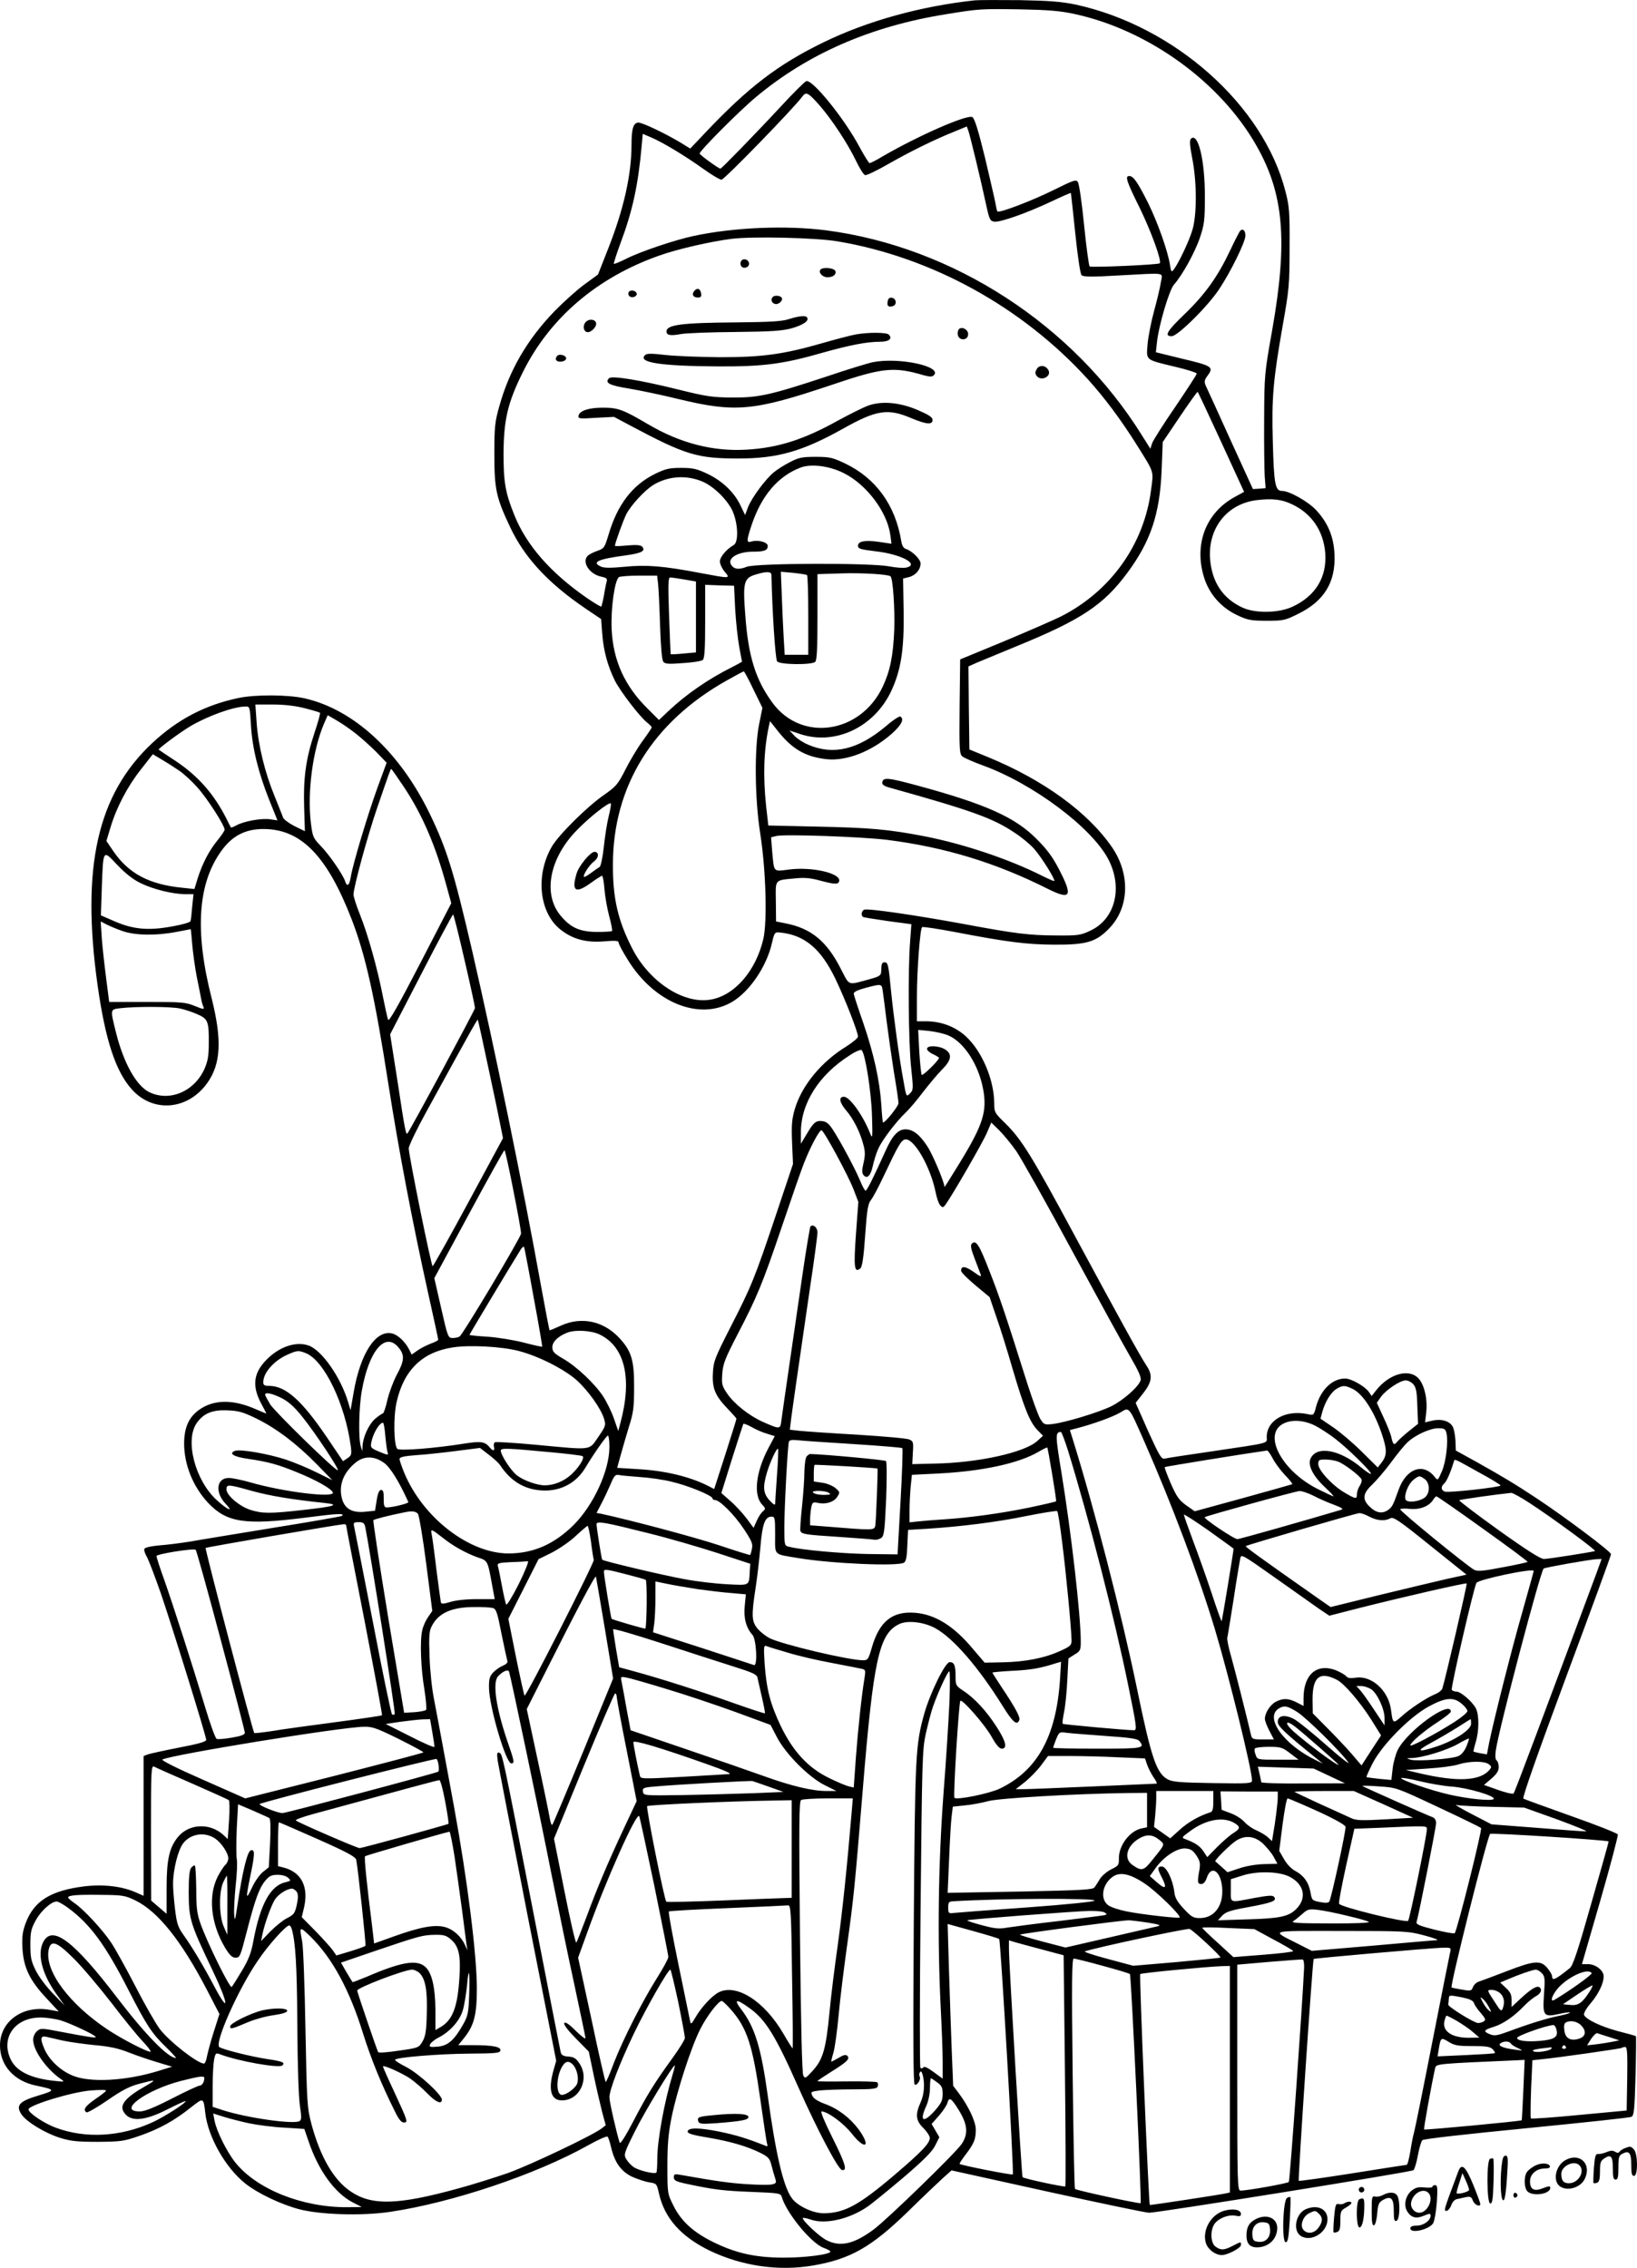 <?xml version="1.0" encoding="UTF-8"?>
<svg xmlns="http://www.w3.org/2000/svg" version="1.0" viewBox="0 0 889.104 1231.499" preserveAspectRatio="xMidYMid meet">
  <g transform="translate(-365.005,1408.576) scale(0.1,-0.1)" fill="#000000" stroke="none">
    <path d="M8945 14084 c-295 -32 -584 -112 -822 -228 -249 -121 -412 -246 -651 -500 l-73 -77 -57 35 c-77 46 -202 106 -224 106 -28 0 -38 -33 -38 -120 0 -162 -42 -350 -127 -565 l-55 -140 -74 -54 c-41 -30 -113 -95 -162 -145 -149 -154 -246 -322 -300 -516 -24 -85 -27 -112 -27 -260 0 -191 10 -236 85 -395 78 -167 208 -307 412 -445 l83 -56 6 -80 c7 -93 30 -176 69 -255 31 -60 135 -196 176 -228 13 -10 24 -22 24 -25 0 -3 -22 -36 -50 -74 -27 -37 -69 -107 -93 -155 -41 -80 -49 -91 -118 -139 -91 -63 -246 -217 -282 -280 -91 -157 -68 -363 51 -453 65 -50 137 -69 234 -61 61 5 78 4 78 -7 0 -7 22 -49 49 -92 144 -235 390 -334 567 -230 95 56 188 192 217 321 13 56 15 59 43 56 134 -13 223 -88 302 -253 52 -108 122 -288 122 -312 0 -8 -28 -31 -62 -53 -136 -83 -241 -210 -280 -337 -17 -58 -20 -87 -16 -185 l5 -117 -92 -275 c-116 -346 -135 -392 -248 -612 -84 -165 -92 -185 -95 -247 -5 -84 12 -124 80 -195 27 -28 48 -52 48 -54 0 -3 -27 -90 -60 -193 l-61 -189 -37 19 c-99 49 -231 81 -378 89 l-112 7 18 65 c10 36 30 106 45 155 25 77 29 108 29 215 1 149 -14 199 -81 271 -86 92 -206 117 -317 66 -33 -15 -60 -26 -61 -25 -2 2 -22 107 -45 233 -100 555 -253 1296 -376 1830 -100 430 -137 549 -229 740 -163 337 -414 569 -682 629 -90 20 -269 21 -360 1 -180 -38 -329 -116 -467 -245 -297 -279 -386 -671 -296 -1314 42 -297 98 -469 187 -567 116 -128 304 -111 409 36 74 104 80 234 24 458 -94 368 -76 628 55 806 59 80 130 116 230 115 202 -2 343 -148 476 -493 75 -195 124 -415 199 -896 56 -358 131 -751 216 -1134 30 -134 54 -246 54 -250 0 -4 -17 -13 -37 -20 -21 -8 -54 -24 -73 -37 l-34 -24 -14 28 c-22 43 -62 80 -93 87 -88 20 -172 -109 -208 -319 l-17 -98 -13 43 c-40 136 -145 286 -217 309 -72 24 -167 -11 -237 -89 -63 -70 -67 -140 -14 -235 14 -25 24 -46 23 -46 -2 0 -28 11 -58 24 -123 54 -228 53 -308 -5 -55 -40 -79 -95 -80 -180 0 -117 48 -236 131 -325 101 -106 199 -121 523 -80 186 24 219 25 203 10 -3 -3 -169 -32 -369 -64 -200 -33 -404 -66 -453 -75 -50 -8 -126 -18 -169 -21 -46 -4 -80 -12 -82 -19 -3 -7 4 -27 15 -46 10 -19 44 -108 75 -197 66 -194 246 -774 246 -794 0 -10 -42 -22 -147 -42 -82 -16 -158 -33 -170 -37 l-23 -9 0 -379 0 -380 -43 19 c-75 33 -176 45 -282 32 -180 -23 -270 -79 -315 -198 -18 -48 -21 -74 -18 -139 6 -103 39 -173 130 -270 l67 -72 -50 9 c-145 26 -269 -62 -269 -193 0 -110 77 -195 198 -219 105 -22 105 -25 9 -54 -103 -31 -122 -53 -91 -101 27 -41 127 -102 209 -128 58 -18 93 -22 205 -22 126 1 142 3 229 33 106 37 188 82 278 154 69 54 68 55 78 -31 15 -130 110 -297 217 -382 68 -54 192 -113 293 -140 116 -30 342 -37 495 -14 336 50 789 202 1072 360 55 31 104 53 108 48 4 -4 13 -30 19 -58 20 -83 54 -130 113 -159 29 -13 71 -27 94 -31 40 -6 41 -7 53 -60 30 -134 119 -234 274 -310 177 -85 377 -114 566 -81 200 35 313 99 510 290 80 79 167 161 192 184 l47 42 521 -115 c287 -63 535 -115 552 -115 50 0 1423 221 1436 231 6 6 17 42 24 81 7 38 18 75 24 82 7 7 229 32 566 65 305 30 561 57 570 62 14 7 17 40 22 221 3 117 4 215 2 217 -2 2 -46 14 -97 27 -93 25 -175 64 -185 89 -2 8 13 36 36 62 44 52 71 109 71 147 0 32 -44 66 -85 66 l-33 0 100 346 c55 190 97 352 95 358 -3 7 -117 52 -253 100 -137 49 -254 91 -260 95 -7 4 73 232 232 660 134 360 244 660 244 667 0 14 -241 195 -400 301 -124 82 -188 120 -334 202 l-109 60 -2 54 c-2 30 -8 63 -14 74 -16 32 -61 45 -109 35 l-42 -10 6 52 c9 72 -10 154 -43 188 -52 54 -158 23 -228 -65 l-25 -32 -15 22 c-22 31 -96 73 -129 73 -70 0 -133 -61 -158 -153 -12 -46 -13 -47 -43 -41 -119 27 -225 -31 -225 -123 0 -37 28 -30 -295 -78 -132 -19 -249 -37 -260 -40 -17 -4 -29 17 -89 149 l-68 154 41 52 c48 61 53 98 18 150 -33 49 -151 263 -392 710 -231 429 -286 518 -374 605 -59 57 -61 61 -61 110 -1 128 -66 282 -155 364 -59 53 -134 81 -218 81 l-47 0 0 133 c0 143 17 368 28 378 4 4 86 -9 182 -27 281 -54 386 -67 535 -68 173 -1 226 14 295 84 114 113 121 298 19 446 -131 190 -374 366 -674 489 l-100 41 -3 226 -2 225 47 21 c27 11 126 52 220 91 345 141 467 222 595 395 127 171 177 319 187 556 l6 155 93 138 c52 77 95 137 97 135 2 -2 60 -125 128 -273 l124 -270 -51 -28 c-156 -85 -222 -256 -167 -435 28 -92 93 -166 183 -208 56 -26 74 -29 159 -29 90 0 99 2 171 38 140 69 203 172 196 322 -4 96 -35 170 -98 239 -44 48 -147 106 -187 106 -37 0 -44 36 -50 265 -7 242 2 338 54 635 34 192 37 219 37 420 1 192 -1 224 -22 305 -119 469 -602 899 -1140 1016 -77 16 -140 21 -302 24 -113 1 -223 1 -245 -1z m540 -74 c400 -86 793 -369 989 -715 149 -261 171 -517 86 -1000 -42 -236 -43 -244 -44 -485 -1 -135 1 -274 3 -310 l5 -65 -35 -3 -34 -2 -122 267 c-67 148 -127 280 -134 294 -10 23 -8 31 12 58 32 44 21 51 -145 90 l-138 34 6 56 c10 92 67 283 92 311 45 50 115 177 141 255 24 71 27 96 27 220 1 200 -37 356 -76 317 -8 -8 -6 -37 8 -109 25 -129 25 -305 0 -387 -18 -60 -72 -174 -99 -211 -14 -19 -16 -18 -22 20 -12 78 -68 235 -120 340 -57 113 -79 145 -102 145 -24 0 -14 -30 57 -173 62 -127 121 -289 109 -301 -7 -8 -374 -24 -381 -17 -4 4 -18 105 -30 225 -12 120 -27 225 -34 234 -10 14 -24 9 -125 -41 -122 -61 -306 -131 -312 -119 -3 4 -7 25 -11 47 -4 22 -30 133 -57 248 -37 150 -56 210 -68 217 -29 15 -291 -100 -483 -211 -36 -22 -70 -39 -75 -39 -4 0 -29 40 -55 88 -81 153 -257 370 -289 357 -9 -3 -69 -63 -134 -133 -138 -149 -326 -342 -332 -342 -10 0 -113 75 -113 82 0 15 216 232 305 306 282 236 626 386 1036 451 178 29 185 29 399 26 152 -3 217 -8 295 -25z m-1385 -495 c67 -76 155 -210 199 -302 19 -40 41 -75 49 -78 8 -3 66 25 130 62 118 67 245 130 360 176 l63 26 8 -22 c9 -23 69 -272 99 -412 16 -72 20 -80 43 -83 33 -4 179 48 308 109 57 27 105 48 107 47 1 -2 12 -100 24 -218 13 -125 27 -220 34 -228 10 -10 50 -11 202 -2 266 14 238 19 229 -37 -4 -27 -20 -95 -36 -153 -16 -58 -32 -139 -36 -181 -7 -92 -16 -85 150 -125 64 -15 117 -32 117 -37 0 -5 -52 -85 -115 -178 -64 -93 -121 -183 -127 -199 l-10 -31 -46 73 c-373 600 -1025 1023 -1715 1113 -219 28 -500 16 -717 -30 -101 -21 -294 -86 -370 -125 -34 -17 -64 -29 -66 -27 -2 2 14 52 36 112 65 173 96 314 115 527 l6 67 47 -20 c64 -28 181 -98 280 -169 46 -33 91 -60 101 -60 15 0 400 396 439 452 20 27 32 21 92 -47z m100 -740 c511 -86 1002 -357 1357 -747 93 -103 178 -217 264 -353 100 -160 95 -143 81 -248 -37 -297 -220 -553 -492 -690 -41 -20 -181 -81 -310 -135 l-235 -97 -3 -256 c-2 -234 -1 -257 15 -271 10 -8 60 -30 112 -49 272 -99 589 -336 680 -508 81 -154 39 -326 -97 -389 -53 -25 -66 -27 -187 -26 -148 1 -216 9 -511 64 -251 46 -510 84 -530 76 -15 -6 -19 -32 -6 -40 4 -2 65 -12 135 -22 l127 -17 -7 -96 c-12 -151 -9 -554 6 -685 12 -114 12 -120 -7 -138 -19 -20 -20 -19 -35 69 -23 122 -53 346 -67 483 -14 147 -17 160 -35 160 -15 0 -18 -7 -19 -50 -1 -21 -9 -27 -61 -41 -126 -34 -108 -40 -160 59 -75 147 -160 216 -295 243 l-55 11 -1 108 c-2 124 -9 115 106 126 47 5 83 2 130 -11 86 -23 104 -23 108 -3 8 42 -148 78 -272 62 -88 -11 -81 -18 -92 98 l-6 77 28 7 c43 11 466 -4 603 -21 314 -40 590 -124 874 -267 123 -61 135 -40 60 105 -36 70 -66 110 -123 167 -117 118 -275 189 -647 290 -159 43 -186 46 -191 18 -2 -12 8 -20 35 -28 448 -125 566 -167 682 -245 39 -25 87 -65 108 -89 39 -44 116 -167 109 -174 -2 -2 -32 11 -66 28 -179 90 -423 172 -636 214 -197 38 -296 47 -585 53 l-266 6 -12 106 c-17 163 -13 302 15 433 l6 28 38 -48 c81 -104 154 -146 270 -159 108 -11 244 42 353 138 53 47 70 80 47 94 -5 3 -42 -21 -81 -55 -150 -125 -283 -157 -420 -98 -26 11 -59 32 -74 48 l-27 29 63 -21 c189 -60 399 41 490 236 53 114 70 225 67 430 l-3 180 32 8 c36 9 63 41 63 74 0 23 -46 68 -80 79 -13 4 -21 18 -25 43 -32 195 -138 341 -305 421 -68 32 -83 36 -160 36 -73 0 -92 -4 -138 -28 -30 -15 -70 -40 -89 -56 -47 -39 -119 -137 -140 -189 l-16 -43 -25 52 c-34 72 -100 134 -180 172 -57 27 -79 32 -142 32 -66 0 -85 -5 -143 -33 -123 -61 -204 -167 -252 -331 -21 -69 -24 -74 -59 -86 -20 -7 -43 -18 -51 -25 -39 -32 5 -103 72 -116 25 -5 32 -11 29 -23 -3 -9 -10 -43 -15 -75 -6 -33 -13 -61 -15 -64 -3 -2 -38 19 -79 47 -196 136 -327 285 -393 449 -49 121 -59 179 -59 332 1 186 22 278 105 445 146 294 403 514 741 633 101 36 282 77 394 91 116 14 461 6 575 -14z m30 -1257 c125 -61 239 -211 256 -339 l6 -46 -66 10 c-78 11 -116 4 -116 -21 0 -16 14 -20 96 -30 136 -15 240 -70 168 -88 -15 -4 -57 -1 -93 6 -101 20 -722 18 -775 -2 -44 -18 -72 -13 -86 13 -19 35 39 69 120 69 61 0 80 7 80 31 0 21 -54 35 -89 24 -27 -8 -27 4 0 86 54 163 144 269 268 316 57 21 154 9 231 -29z m-763 -48 c62 -27 137 -102 163 -162 29 -68 32 -167 5 -182 -39 -22 -75 -65 -75 -89 0 -14 12 -39 26 -56 32 -38 34 -38 -137 -6 -195 37 -287 45 -407 33 -74 -7 -111 -7 -128 1 -53 24 -16 41 136 61 85 12 108 24 88 47 -8 9 -29 11 -79 7 -38 -4 -69 -5 -69 -2 0 14 45 138 62 172 25 48 99 129 146 158 80 49 181 56 269 18z m3199 -122 c108 -50 173 -146 182 -267 9 -130 -53 -231 -176 -289 -76 -36 -202 -38 -273 -6 -109 50 -168 141 -177 269 -10 166 95 296 255 315 83 10 135 4 189 -22z m-2826 -385 c4 -191 21 -458 31 -469 15 -18 189 -20 207 -2 9 9 12 77 12 244 l0 232 128 4 c114 4 258 -5 269 -16 13 -13 24 -178 20 -291 -6 -144 -23 -224 -63 -309 -121 -255 -441 -301 -598 -87 -92 125 -132 253 -148 476 -14 179 -8 202 57 221 59 18 85 17 85 -3z m193 0 c4 -2 7 -101 7 -219 l0 -214 -64 0 -64 0 -6 103 c-3 56 -8 157 -10 225 l-5 123 67 -6 c37 -4 70 -9 75 -12z m-809 -45 c3 -24 8 -126 11 -228 4 -118 10 -189 18 -198 9 -12 30 -13 107 -7 52 3 100 11 107 17 10 8 13 62 13 209 l0 199 78 -3 79 -2 6 -127 c4 -69 14 -161 22 -205 8 -43 15 -79 15 -80 0 -2 -24 -14 -52 -29 -130 -65 -248 -146 -346 -238 l-53 -50 -60 60 c-126 124 -189 262 -197 434 -5 114 17 267 40 282 7 4 57 8 110 8 l97 0 5 -42z m143 21 l63 -11 0 -193 0 -192 -67 -6 c-37 -4 -68 -5 -70 -4 -1 2 -5 96 -9 210 -6 169 -5 207 6 207 7 0 42 -5 77 -11z m376 -599 l48 -98 -18 -89 c-26 -131 -24 -402 6 -593 31 -197 39 -478 17 -573 -41 -176 -159 -310 -290 -330 -146 -23 -330 98 -422 278 -77 150 -106 272 -105 455 0 426 216 775 619 1001 48 27 89 49 92 49 3 -1 27 -45 53 -100z m-2438 -100 c43 -11 80 -22 83 -25 3 -2 -11 -53 -31 -112 -46 -140 -60 -243 -55 -402 l4 -129 -57 28 c-31 16 -59 37 -62 47 -3 10 -24 61 -45 114 -53 128 -89 276 -98 399 l-7 100 95 0 c62 0 122 -7 173 -20z m-292 -92 c7 -124 41 -260 100 -408 l44 -109 -42 6 c-47 6 -136 -10 -179 -32 -16 -9 -30 -14 -31 -13 -2 2 -13 23 -25 48 -68 134 -152 230 -274 312 -50 33 -92 61 -94 63 -5 4 117 95 175 129 93 54 230 104 294 105 26 1 26 1 32 -101z m567 -44 c30 -23 81 -69 113 -101 l57 -59 -51 -139 c-53 -147 -132 -410 -144 -482 -7 -46 -20 -55 -30 -24 -11 36 -87 146 -132 192 -43 45 -45 50 -55 130 -19 167 11 391 71 533 l21 48 48 -28 c26 -15 72 -46 102 -70z m-954 -205 c23 -16 66 -55 95 -88 53 -58 149 -207 149 -231 0 -6 -18 -32 -39 -58 -45 -55 -81 -124 -107 -205 l-18 -59 -66 7 c-180 18 -291 77 -374 198 l-38 56 22 73 c33 110 93 224 165 315 l65 83 52 -31 c29 -17 71 -44 94 -60z m1218 -87 c99 -149 171 -315 231 -536 l26 -95 -168 -325 c-117 -226 -170 -320 -175 -308 -4 9 -16 66 -28 125 -29 150 -81 336 -124 444 -20 49 -36 100 -36 111 0 39 78 325 129 472 67 195 72 210 76 210 2 0 33 -44 69 -98z m1112 -159 c-8 -32 -20 -105 -26 -163 -6 -58 -17 -108 -23 -112 -7 -4 -27 -18 -46 -32 -19 -14 -36 -24 -39 -22 -8 8 29 65 54 84 27 19 29 52 3 52 -22 0 -85 -76 -97 -117 -29 -96 -7 -112 74 -54 32 23 60 41 64 41 4 0 10 -33 13 -72 3 -40 15 -107 26 -148 11 -41 18 -77 15 -80 -3 -3 -40 -5 -82 -5 -92 1 -141 22 -195 86 -98 114 -66 304 76 456 69 74 190 170 195 155 2 -6 -4 -36 -12 -69z m-2542 -363 c66 -33 176 -60 244 -60 l43 0 -7 -67 c-3 -38 -7 -73 -9 -79 -2 -7 -47 -20 -100 -29 -129 -24 -211 -16 -311 27 l-76 33 5 150 c8 212 5 208 84 124 44 -46 85 -79 127 -99z m1759 -417 c32 -137 57 -254 57 -261 0 -10 -350 -660 -367 -681 -8 -10 -14 19 -52 271 l-42 267 168 325 c92 179 171 326 174 326 3 0 31 -111 62 -247z m-1855 156 c68 -23 180 -25 289 -4 43 8 78 15 79 15 1 0 4 -37 8 -82 4 -46 15 -126 25 -178 11 -52 21 -106 24 -120 2 -14 8 -33 12 -42 6 -15 0 -14 -47 5 -49 20 -70 22 -259 22 l-206 0 -16 125 c-9 69 -20 167 -24 219 l-6 93 33 -17 c18 -9 58 -26 88 -36z m4126 -321 c3 -18 12 -91 21 -163 9 -71 27 -197 40 -280 14 -82 25 -158 25 -170 0 -16 -71 -105 -84 -105 -2 0 -6 42 -9 94 -9 135 -41 279 -98 446 -28 80 -51 151 -52 159 -1 10 19 20 63 32 88 23 88 23 94 -13z m-3815 -99 c24 -5 66 -19 93 -31 58 -25 63 -39 62 -158 0 -67 -5 -96 -23 -138 -56 -125 -192 -181 -302 -126 -69 35 -137 157 -178 319 -33 133 -34 129 24 136 85 10 278 9 324 -2z m1674 -324 c31 -143 61 -287 67 -320 l12 -60 -188 -348 c-103 -191 -191 -347 -194 -347 -8 0 -130 604 -130 640 0 13 43 103 96 199 237 432 276 502 279 499 2 -2 28 -120 58 -263z m2500 177 c85 -38 163 -160 187 -292 22 -119 -1 -192 -125 -395 -47 -77 -85 -137 -85 -135 -1 27 -65 179 -94 222 -42 64 -78 91 -118 91 -40 0 -71 -33 -108 -116 -69 -152 -101 -217 -109 -217 -4 0 -18 26 -31 58 -26 62 -107 214 -149 277 -20 30 -34 41 -57 43 -34 3 -46 -8 -87 -78 l-27 -45 0 62 c0 157 97 311 265 418 31 21 61 33 65 28 20 -20 52 -225 56 -353 4 -123 3 -132 -10 -99 -38 97 -111 199 -142 199 -30 0 -25 -30 10 -72 42 -48 79 -123 96 -191 10 -36 9 -58 0 -97 -9 -39 -9 -54 0 -65 19 -23 38 -6 50 47 6 28 19 71 30 95 21 48 98 149 150 198 18 17 60 66 93 110 34 44 80 99 104 123 50 50 56 83 18 108 -34 22 -100 25 -100 4 0 -8 15 -21 33 -29 17 -8 32 -17 32 -20 -1 -14 -89 -100 -94 -92 -3 5 -9 62 -13 126 l-6 118 62 -6 c35 -4 82 -15 104 -25z m368 -629 c27 -40 165 -285 305 -545 141 -260 283 -519 316 -575 42 -72 58 -108 53 -123 -11 -35 -94 -108 -158 -140 -69 -34 -247 -88 -319 -97 -45 -5 -48 -4 -68 28 -11 19 -43 106 -71 194 -115 364 -149 467 -205 609 -56 144 -73 171 -96 148 -8 -8 -4 -30 15 -79 14 -37 29 -77 33 -87 6 -16 -2 -13 -38 13 -45 32 -68 34 -68 6 0 -8 35 -43 78 -79 l77 -64 37 -109 c21 -59 60 -184 87 -278 63 -214 94 -291 134 -333 l32 -33 -32 -29 c-69 -62 -321 -118 -558 -122 l-120 -3 3 62 c4 58 2 63 -20 72 -12 6 -140 17 -283 26 -143 8 -284 18 -313 21 l-52 6 6 51 c7 56 40 285 103 717 23 151 41 288 41 303 0 27 -23 47 -38 33 -3 -4 -23 -121 -43 -259 -20 -139 -53 -364 -73 -502 -20 -137 -39 -269 -42 -293 -6 -49 -7 -49 -104 -6 -74 34 -153 97 -191 153 -28 42 -30 51 -26 108 4 53 16 83 80 207 109 209 138 279 242 586 51 151 105 307 120 345 35 91 86 186 97 183 15 -5 145 -246 174 -321 l26 -68 -13 -175 c-13 -181 -9 -213 24 -186 10 9 18 61 26 179 10 141 15 172 32 193 11 14 42 72 69 130 80 169 95 195 117 198 47 7 135 -145 164 -283 6 -33 18 -67 26 -75 13 -13 16 -13 29 5 37 51 205 342 225 391 l23 54 43 -42 c24 -24 66 -75 94 -115z m-2733 -210 c24 -120 43 -226 42 -236 0 -19 -315 -547 -334 -559 -6 -4 -23 -8 -37 -8 -25 0 -27 4 -63 163 l-37 162 188 348 c103 191 190 347 193 347 3 0 25 -98 48 -217z m111 -585 c27 -144 47 -264 46 -265 -1 -2 -46 8 -100 22 -54 14 -142 28 -196 32 -55 3 -99 8 -99 10 0 4 239 401 278 463 8 13 17 19 19 13 2 -6 26 -130 52 -275z m358 -199 c138 -67 178 -240 112 -483 l-11 -41 -23 66 c-12 36 -39 91 -59 122 -47 71 -147 165 -220 206 -47 28 -56 37 -56 61 0 29 30 59 81 79 43 17 130 12 176 -10z m-1093 -70 c35 -41 33 -72 -9 -149 -19 -36 -42 -98 -51 -137 -9 -40 -20 -73 -25 -73 -4 0 -24 -14 -43 -30 -34 -31 -65 -99 -67 -149 l-1 -26 -8 25 c-14 42 -11 213 5 302 38 218 127 324 199 237z m652 -19 c106 -27 247 -98 316 -159 63 -57 132 -154 149 -210 10 -35 9 -40 -32 -99 -51 -74 -27 -71 -337 -42 -118 11 -218 17 -224 14 -5 -3 -8 -15 -5 -25 6 -23 -6 -25 -23 -3 -27 32 -47 35 -142 20 -157 -25 -348 -40 -360 -28 -19 19 -22 174 -4 253 39 175 140 273 306 298 90 14 263 5 356 -19z m-1153 -13 c99 -42 211 -275 242 -503 6 -46 4 -52 -18 -67 l-24 -16 -87 129 c-137 202 -224 279 -313 280 -27 0 -33 4 -33 20 0 51 57 116 130 149 54 24 61 25 103 8z m6013 -168 c15 -17 20 -40 22 -118 l4 -97 -49 -39 c-26 -21 -55 -47 -64 -58 -18 -22 -23 -17 -33 28 -4 17 -23 65 -43 107 l-35 76 22 32 c27 38 105 90 135 90 12 0 30 -9 41 -21z m-330 -25 c58 -28 123 -130 164 -260 24 -75 23 -103 -8 -143 l-19 -24 -87 86 c-47 47 -117 106 -155 132 l-69 47 10 37 c15 54 46 105 76 124 34 21 46 21 88 1z m-5817 -50 c39 -20 69 -47 114 -103 69 -86 199 -282 192 -289 -8 -9 -338 313 -367 357 -15 25 -28 49 -28 53 0 15 36 8 89 -18z m4687 -238 c147 -334 294 -723 383 -1019 75 -250 201 -761 201 -819 0 -17 -13 -18 -212 -15 -178 3 -218 6 -245 20 -62 33 -90 116 -169 500 -82 396 -230 971 -348 1349 l-15 48 42 11 c88 23 192 61 231 84 51 31 45 38 132 -159z m-4822 126 c109 -54 217 -136 326 -247 l85 -87 -83 41 c-46 23 -122 55 -170 71 -95 31 -248 58 -276 47 -36 -14 -7 -32 70 -43 110 -16 165 -31 269 -74 104 -42 186 -89 193 -109 10 -31 -269 3 -448 55 -46 13 -99 24 -117 24 -68 0 -77 -79 -16 -142 45 -47 8 -31 -49 21 -119 108 -175 327 -109 420 37 52 85 72 167 68 60 -2 84 -9 158 -45z m5749 -38 c29 -15 78 -47 110 -72 67 -51 200 -182 193 -190 -3 -2 -27 13 -53 35 -118 98 -242 120 -275 48 -16 -36 12 -93 78 -155 29 -27 50 -50 47 -50 -3 0 -40 17 -82 38 -193 95 -301 289 -198 353 46 28 116 25 180 -7z m-5050 -58 c4 -40 9 -80 13 -89 5 -14 -2 -13 -45 5 -47 20 -50 23 -44 52 9 48 44 106 63 106 4 0 10 -33 13 -74z m2074 14 l41 -13 -34 -64 c-69 -130 -83 -256 -35 -307 20 -21 20 -24 5 -37 -10 -8 -25 -31 -34 -52 l-17 -38 -37 50 c-21 28 -60 71 -88 95 l-50 44 57 183 c32 101 60 187 62 192 2 4 23 -4 46 -17 23 -13 61 -30 84 -36z m3689 4 c11 -45 -2 -157 -25 -209 -22 -50 -22 -50 -39 -29 -62 79 -155 45 -196 -71 -31 -87 -35 -94 -60 -111 -32 -20 -64 -13 -99 22 -39 39 -35 70 16 118 24 23 70 77 102 120 32 44 72 93 89 109 42 40 123 77 168 77 32 0 39 -4 44 -26z m-2055 -96 c114 -371 252 -907 327 -1275 46 -224 48 -243 31 -243 -40 0 -383 31 -387 35 -3 3 1 31 7 62 7 32 15 111 18 176 l6 117 33 21 c32 19 34 24 34 72 0 142 -52 593 -105 917 -33 201 -34 219 -3 220 4 0 21 -46 39 -102z m-2491 21 c0 -129 -86 -316 -194 -424 -106 -105 -218 -154 -352 -155 -214 -1 -466 193 -568 437 -14 34 -26 69 -26 76 0 10 24 16 93 21 50 3 149 14 218 23 l126 16 48 -37 c27 -20 55 -46 63 -59 55 -82 125 -126 214 -134 105 -10 196 35 249 125 45 75 113 172 121 172 4 0 8 -27 8 -61z m1325 15 c143 -9 263 -19 266 -22 3 -4 -1 -135 -10 -292 l-16 -285 -165 2 c-144 3 -358 22 -427 40 -22 5 -23 10 -23 104 0 106 18 446 25 466 3 9 18 11 47 8 24 -3 160 -12 303 -21z m1080 -165 c13 -78 23 -145 21 -146 -2 -2 -66 -17 -142 -33 -153 -32 -330 -56 -469 -65 -49 -3 -111 -8 -137 -11 l-48 -5 0 63 c0 35 3 93 6 129 l7 66 141 7 c238 12 435 54 543 116 26 15 49 27 51 25 2 -1 14 -67 27 -146z m-2738 122 c100 -9 185 -19 188 -23 11 -11 -22 -63 -64 -101 -39 -35 -92 -57 -142 -57 -42 0 -115 26 -151 54 -32 24 -88 110 -88 135 0 14 36 13 257 -8z m1243 -127 c-5 -76 -10 -146 -10 -154 0 -10 -11 -3 -30 18 -35 38 -38 72 -14 153 18 59 53 134 60 127 2 -3 0 -67 -6 -144z m2691 95 c11 -23 41 -64 66 -91 26 -26 44 -50 42 -52 -2 -1 -122 -35 -267 -75 l-263 -72 -47 33 c-39 28 -52 48 -83 118 -20 47 -35 87 -33 89 3 3 435 73 556 90 4 1 17 -18 29 -40z m-4825 -27 c34 -25 81 -100 132 -213 3 -7 -85 -29 -117 -29 -14 0 -17 9 -17 48 1 35 -3 47 -14 47 -10 0 -18 -17 -24 -56 l-9 -57 -49 -5 c-85 -10 -128 22 -136 101 -5 59 20 114 73 160 48 43 105 44 161 4z m5181 7 c35 -13 120 -78 128 -97 3 -7 -2 -23 -10 -35 -8 -12 -15 -32 -15 -44 0 -29 -5 -29 -65 6 -66 38 -145 122 -145 156 0 23 4 25 39 25 22 0 52 -5 68 -11z m766 -59 c65 -35 117 -67 117 -71 0 -9 -284 -41 -303 -33 -21 8 -22 27 -3 44 13 10 36 64 52 118 5 17 -3 20 137 -58z m-4558 -25 c50 -3 129 -14 175 -26 87 -20 220 -75 220 -90 0 -5 6 -9 14 -9 25 0 105 -80 156 -157 43 -65 50 -81 44 -107 -3 -17 -8 -32 -9 -34 -2 -2 -79 22 -171 53 -133 44 -483 137 -641 171 l-23 4 25 48 c14 26 36 73 50 105 21 50 27 57 47 53 13 -3 64 -7 113 -11z m4263 -11 c28 -20 30 -74 3 -98 -28 -25 -99 -33 -107 -13 -9 25 15 85 43 107 31 24 33 24 61 4z m-6371 -64 c97 -27 217 -47 398 -66 84 -9 52 -19 -120 -38 -177 -20 -220 -20 -286 1 -60 20 -129 79 -129 111 0 28 9 28 137 -8z m5766 -26 c28 -15 78 -37 111 -49 45 -17 55 -24 40 -28 -185 -55 -550 -159 -563 -159 -16 -2 -185 112 -178 119 8 7 493 141 515 142 12 1 46 -11 75 -25z m1173 -39 c122 -79 367 -259 357 -262 -26 -7 -255 -43 -277 -43 -19 0 -93 47 -247 157 -120 86 -216 159 -213 162 4 4 202 32 282 40 8 0 52 -24 98 -54z m-251 -141 c136 -97 245 -178 242 -180 -2 -2 -63 -16 -135 -29 -108 -21 -136 -23 -155 -14 -40 22 -407 321 -402 329 2 4 26 5 53 2 54 -5 103 14 125 48 6 11 15 20 19 20 4 0 118 -79 253 -176z m-2286 -74 c21 -163 51 -479 51 -533 0 -25 -7 -32 -63 -57 -83 -38 -190 -59 -311 -61 l-98 -2 -64 75 c-104 125 -206 188 -316 196 -123 9 -193 -48 -234 -193 -17 -59 -21 -65 -46 -65 -78 0 -440 86 -508 120 -21 11 -49 33 -64 50 -34 41 -36 69 -11 230 8 52 19 148 25 214 10 125 25 166 60 166 19 0 20 -7 20 -99 0 -115 -12 -103 125 -126 179 -30 542 -46 575 -25 11 7 16 32 18 93 l4 85 101 6 c188 12 386 37 545 70 86 17 160 29 164 26 4 -3 16 -79 27 -170z m-3499 155 c6 -8 27 -130 45 -271 l33 -256 -24 -35 c-13 -19 -27 -51 -31 -72 -13 -58 -7 -208 12 -319 9 -57 13 -108 9 -112 -5 -4 -34 -10 -64 -12 l-55 -3 -87 520 c-47 286 -83 523 -80 526 6 5 77 24 167 42 41 9 63 7 75 -8z m4430 -189 c0 -13 -62 -391 -65 -394 -1 -2 -27 68 -55 155 -29 87 -75 216 -102 287 -26 70 -48 132 -48 137 0 4 61 -35 135 -87 74 -53 135 -97 135 -98z m737 174 c42 -22 84 -26 114 -9 17 9 46 -10 217 -148 l197 -158 -105 -23 c-58 -13 -224 -53 -369 -88 l-264 -65 -62 43 c-328 230 -402 284 -399 288 7 6 596 178 617 179 9 1 34 -8 54 -19z m-5453 -57 c27 -136 165 -1007 160 -1015 -4 -5 -10 -6 -15 -1 -5 5 -52 231 -104 503 -53 272 -99 505 -102 518 -4 19 -1 22 25 22 25 0 31 -5 36 -27z m1538 -33 c106 -26 274 -75 373 -107 l180 -59 -3 -45 c-4 -75 1 -73 -125 -66 -61 3 -164 15 -227 27 -113 20 -441 98 -449 106 -4 4 -30 168 -31 193 0 19 47 10 282 -49z m-1642 43 c0 -5 45 -237 100 -518 54 -280 97 -511 95 -514 -3 -2 -116 -19 -252 -37 -137 -18 -291 -39 -343 -48 -52 -8 -96 -13 -99 -11 -8 9 -269 1000 -264 1005 3 4 706 125 751 129 6 0 12 -2 12 -6z m1330 -90 c6 -49 13 -92 15 -98 4 -14 -368 -746 -376 -737 -3 4 -24 99 -47 212 l-41 205 82 162 82 162 73 36 c40 21 99 61 130 91 31 29 60 53 63 54 4 0 12 -39 19 -87z m-805 22 c55 -44 123 -82 186 -105 59 -20 57 -15 82 -152 l14 -76 -96 0 c-58 0 -115 -6 -144 -15 -36 -11 -49 -12 -52 -4 -2 7 -13 89 -25 182 -11 94 -23 181 -26 193 -6 27 0 25 61 -23z m-1205 -558 c72 -268 130 -493 130 -501 0 -10 -22 -18 -70 -26 -39 -7 -76 -10 -83 -7 -7 2 -37 85 -66 183 -69 228 -168 536 -220 684 -23 63 -41 120 -41 126 0 11 200 43 213 34 4 -4 66 -225 137 -493z m5962 174 l58 -39 152 39 c237 60 589 141 594 136 4 -3 -114 -512 -132 -570 -3 -9 -20 -24 -39 -31 -48 -20 -137 -79 -184 -122 -45 -40 -46 -39 -56 37 -14 106 -107 189 -194 174 -27 -4 -41 -2 -50 9 -7 8 -32 22 -56 32 -103 39 -175 -23 -175 -152 l0 -42 -37 19 c-45 23 -74 24 -113 4 -31 -16 -60 -61 -60 -93 0 -10 11 -40 25 -66 l24 -46 -59 0 c-54 0 -60 2 -65 23 -27 116 -89 359 -109 430 -14 49 -23 94 -20 100 2 7 17 100 34 207 16 107 33 207 36 222 5 26 7 25 187 -102 100 -71 208 -147 239 -169z m1509 192 c-298 -801 -444 -1190 -450 -1196 -5 -5 -43 4 -85 19 l-76 27 40 34 c29 25 40 42 40 63 0 16 -5 32 -11 36 -7 4 -9 23 -5 53 16 115 241 969 260 989 7 6 249 49 288 51 l27 1 -28 -77z m-5853 -58 c-35 -69 -65 -119 -69 -112 -3 6 -14 53 -23 102 -9 50 -19 98 -22 107 -4 15 5 18 73 21 43 1 84 4 90 5 7 1 -15 -54 -49 -123z m689 22 c9 -5 6 -255 -2 -265 -3 -3 -177 48 -183 53 -4 4 -42 235 -42 256 0 15 12 14 109 -11 59 -15 113 -30 118 -33z m4823 48 c0 -3 -27 -100 -60 -217 -60 -208 -156 -590 -182 -716 l-12 -63 -36 6 c-19 4 -36 8 -37 9 -1 1 4 24 12 51 19 62 19 148 1 184 -20 37 -82 91 -106 91 -10 0 -22 4 -25 10 -6 10 119 553 134 580 10 19 311 82 311 65z m-5045 -312 l45 -272 -161 -393 c-89 -216 -165 -397 -169 -401 -4 -5 -10 11 -14 35 -4 24 -33 167 -66 318 l-59 275 101 200 c162 322 271 530 275 519 1 -5 23 -131 48 -281z m505 213 c58 -8 140 -18 183 -21 l78 -7 -6 -62 c-7 -65 7 -120 42 -158 21 -24 29 -172 8 -164 -8 3 -135 44 -281 92 l-267 86 7 52 c3 28 6 90 6 137 l0 87 63 -13 c34 -7 109 -20 167 -29z m-1114 -102 c19 -5 25 -23 48 -141 15 -74 30 -141 32 -148 3 -7 -8 -18 -24 -24 -17 -7 -41 -24 -54 -38 -19 -21 -23 -34 -22 -86 3 -105 92 -407 121 -407 19 0 17 11 -22 123 -62 183 -81 319 -49 351 27 28 54 38 59 24 9 -26 166 -773 230 -1098 37 -184 93 -458 126 -608 32 -150 59 -278 59 -284 0 -7 -24 12 -54 41 -36 36 -56 49 -61 41 -5 -8 19 -39 63 -84 l70 -71 27 -130 c15 -71 36 -161 46 -200 l19 -70 -22 -17 c-47 -37 -388 -199 -508 -242 -69 -24 -192 -63 -274 -85 -327 -90 -468 -93 -582 -15 -92 62 -164 187 -212 364 -24 92 -25 109 -33 520 -4 234 -12 448 -18 475 -16 81 -14 82 45 25 119 -117 213 -290 287 -530 42 -134 101 -279 173 -422 19 -40 34 -58 47 -58 24 0 24 3 -52 167 -34 72 -61 134 -61 137 0 11 103 -35 149 -66 25 -18 67 -54 92 -80 45 -47 79 -62 79 -34 0 27 -126 142 -193 177 -36 18 -64 36 -61 40 8 13 241 32 404 33 143 1 165 3 168 17 4 20 -41 29 -151 29 l-78 0 31 38 c55 69 70 126 70 270 0 181 -51 588 -124 987 -19 105 -47 253 -61 330 -14 77 -35 187 -46 245 -13 62 -23 160 -26 240 -4 117 -2 140 14 169 36 68 108 100 228 100 44 1 90 -2 101 -5z m2404 -110 c97 -53 234 -211 365 -421 55 -89 79 -110 91 -78 7 16 -23 70 -98 182 -26 40 -48 74 -48 76 0 2 51 7 113 10 99 5 149 14 236 42 l24 7 -6 -100 c-21 -307 -123 -491 -327 -589 -56 -27 -233 -63 -246 -50 -8 8 24 518 32 527 11 10 133 -130 169 -194 25 -45 43 -66 56 -66 32 0 23 40 -29 120 -55 85 -119 155 -181 195 -39 26 -41 30 -41 76 0 61 -7 79 -32 79 -24 0 -106 -167 -138 -280 -48 -172 -50 -223 -57 -1141 -4 -627 -3 -868 5 -873 13 -8 36 30 27 44 -3 6 -3 16 1 22 6 9 10 5 15 -12 13 -47 9 -108 -11 -151 -30 -66 -26 -99 15 -139 19 -19 35 -43 35 -54 0 -29 -45 -76 -193 -202 -193 -164 -271 -206 -383 -207 -59 0 -144 40 -174 83 -46 64 -87 241 -130 555 -36 261 -70 372 -143 468 -45 58 -29 61 44 8 88 -63 141 -149 268 -436 96 -216 213 -440 234 -443 31 -6 19 34 -53 178 -41 82 -65 140 -58 140 33 0 120 -64 164 -120 73 -93 107 -73 38 22 -47 63 -112 113 -184 139 -38 14 -61 29 -68 44 -10 21 -8 23 41 29 29 3 110 6 180 6 106 0 129 3 134 15 3 9 2 19 -2 23 -4 4 -78 6 -166 5 -87 -1 -159 -1 -159 2 0 2 33 24 74 50 87 54 104 71 88 87 -8 8 -21 5 -47 -11 -20 -11 -38 -21 -40 -21 -1 0 3 21 11 47 8 25 21 119 29 207 8 89 29 256 45 371 37 266 42 318 85 840 59 722 89 860 200 912 45 21 133 11 195 -23z m-1102 -206 c109 -34 133 -45 136 -62 3 -12 13 -59 24 -106 11 -47 18 -87 17 -88 -2 -2 -79 23 -172 56 -173 62 -396 133 -539 172 l-81 22 -17 99 c-9 54 -16 102 -16 107 0 6 116 -28 258 -74 141 -46 317 -103 390 -126z m302 73 c52 -16 158 -41 235 -55 77 -15 151 -29 164 -32 22 -5 23 -8 17 -47 -16 -96 -35 -273 -47 -430 l-12 -168 -26 6 c-14 3 -62 23 -107 45 -115 56 -196 144 -263 282 -58 122 -78 201 -88 339 -6 98 -5 102 13 95 10 -4 62 -20 114 -35z m877 -263 c-4 -90 -18 -318 -33 -508 -28 -383 -33 -778 -15 -1150 6 -113 11 -247 11 -298 l0 -94 -49 36 c-33 24 -52 33 -56 25 -4 -6 -11 -7 -16 -2 -4 4 -4 393 1 863 8 802 9 861 28 950 12 52 29 120 40 150 27 77 79 190 88 190 4 0 4 -73 1 -162z m2104 116 c40 -20 127 -122 187 -217 l53 -85 -53 -81 -53 -82 -54 63 c-30 35 -90 98 -133 141 l-78 79 -1 73 c-1 124 38 157 132 109z m-3641 -50 c101 -30 270 -87 375 -125 l190 -70 35 -67 c48 -92 174 -218 259 -260 l64 -32 -52 0 c-79 0 -190 26 -345 82 -78 28 -271 95 -431 149 l-290 99 -21 112 c-11 62 -23 128 -27 147 -7 33 -7 33 26 27 18 -3 116 -31 217 -62z m3827 -1 c33 -22 73 -107 73 -158 l0 -39 -56 84 c-31 47 -65 95 -77 108 l-20 22 27 0 c15 0 38 -8 53 -17z m-4097 -45 c1 -13 25 -144 55 -293 l53 -270 -68 -145 c-88 -188 -146 -325 -205 -485 -27 -71 -51 -134 -55 -138 -4 -4 -33 121 -64 278 l-57 286 162 395 c89 216 166 394 170 394 5 0 9 -10 9 -22z m4589 -34 c17 -14 31 -32 31 -40 0 -8 -32 -34 -70 -59 -102 -65 -240 -138 -240 -127 0 15 75 79 151 128 38 25 69 49 69 55 0 66 -234 -102 -288 -207 -11 -22 -24 -68 -28 -102 l-7 -62 -66 6 c-36 4 -68 8 -69 10 -2 1 13 35 34 76 53 101 200 250 304 307 91 49 134 53 179 15z m-893 -45 c50 -32 234 -213 276 -272 13 -18 -40 23 -117 91 -77 68 -157 133 -179 144 -49 25 -86 18 -86 -17 0 -23 39 -60 210 -198 l35 -28 -35 17 c-178 85 -285 235 -203 283 29 17 46 13 99 -20z m-4698 -109 c7 -39 12 -75 12 -80 0 -6 -60 20 -132 57 l-133 67 80 12 c44 6 98 12 120 13 l41 1 12 -70z m5642 45 c0 -32 -85 -88 -183 -122 -108 -36 -122 -28 -32 20 44 24 109 62 145 85 36 23 66 42 68 42 1 0 2 -11 2 -25z m-954 -17 c39 -30 234 -201 234 -205 0 -12 -173 116 -245 181 -52 47 -43 66 11 24z m-4871 -65 c74 -37 135 -70 135 -73 0 -3 -218 -60 -484 -128 l-484 -122 -231 102 c-137 60 -227 105 -219 109 49 26 968 176 1095 178 46 1 70 -8 188 -66z m3840 16 c131 -9 173 -15 183 -27 32 -40 22 -42 -228 -42 -132 0 -240 2 -240 5 0 2 7 23 16 46 17 40 18 41 58 35 23 -3 118 -10 211 -17z m1960 -56 c-10 -25 -27 -45 -43 -53 -34 -16 -225 -30 -260 -20 -26 8 -26 8 7 9 57 2 183 40 247 75 32 19 60 32 62 31 2 -1 -4 -20 -13 -42z m-4120 -99 c91 -32 131 -50 115 -52 -14 -1 -128 -8 -253 -15 -225 -12 -228 -12 -232 8 -14 59 -35 168 -35 180 0 14 143 -28 405 -121z m3162 61 l46 -35 -112 0 c-111 0 -112 0 -121 26 -6 14 -8 30 -4 35 3 5 37 9 75 9 65 0 74 -3 116 -35z m-930 -22 l142 -6 11 -33 c6 -18 22 -49 35 -69 14 -19 21 -35 17 -35 -4 0 -158 -7 -342 -15 -184 -8 -355 -15 -379 -15 l-44 0 51 40 c28 23 67 63 87 90 l37 50 121 0 c67 0 186 -3 264 -7z m-3695 -43 c3 -17 2 -33 -2 -35 -14 -9 -827 -225 -846 -225 -24 0 -124 39 -124 49 0 8 952 250 961 245 4 -2 9 -18 11 -34z m5703 6 c17 -12 17 -16 5 -31 -51 -61 -175 -67 -383 -18 l-72 17 120 8 c66 4 141 14 165 22 59 19 141 20 165 2z m-7040 -106 c105 -46 194 -86 198 -90 4 -4 5 -53 1 -109 l-7 -102 -21 20 c-73 69 -187 65 -248 -7 -48 -58 -63 -122 -63 -278 l0 -141 -42 36 -42 36 -1 368 c0 347 1 367 18 359 9 -5 103 -47 207 -92z m6175 42 l85 -40 -227 -1 c-126 -1 -228 2 -228 7 0 4 -4 24 -9 45 l-9 39 151 -5 152 -5 85 -40z m665 -58 c85 -6 238 -51 228 -67 -8 -13 -139 0 -243 24 -97 22 -260 78 -260 89 0 4 44 -3 98 -16 53 -13 133 -27 177 -30z m-5467 -81 c12 -64 20 -119 18 -121 -6 -5 -468 -132 -483 -132 -14 0 -332 138 -346 150 -5 4 36 19 90 34 514 140 680 185 689 185 6 1 20 -51 32 -116z m1759 80 l78 -28 -165 -7 c-91 -3 -262 -8 -380 -10 -214 -3 -215 -3 -218 19 -3 19 2 22 60 27 104 10 522 33 535 30 7 -2 47 -16 90 -31z m3633 -110 c124 -58 229 -109 234 -114 8 -7 -129 -555 -143 -571 -3 -4 -52 5 -109 19 -83 21 -102 29 -98 42 13 43 106 515 106 537 0 14 -7 27 -17 31 -27 9 -377 165 -383 170 -3 3 38 2 90 -2 95 -6 96 -7 320 -112z m-1220 32 c0 -44 -4 -57 -17 -61 -58 -18 -120 -53 -165 -94 l-52 -47 -44 31 -44 31 6 59 c3 32 6 76 6 97 l0 39 155 0 155 0 0 -55z m350 21 c0 -30 -13 -134 -26 -205 l-5 -33 -22 20 c-12 12 -40 28 -62 38 -22 9 -51 29 -65 45 -14 16 -47 38 -75 48 l-50 19 -3 50 -3 50 156 -1 155 0 0 -31z m574 -38 l161 -73 -152 -9 c-129 -7 -158 -6 -185 7 -18 8 -93 43 -167 76 -74 34 -137 64 -140 66 -2 3 69 5 159 5 l163 0 161 -72z m-1284 -32 l0 -93 -29 -6 c-64 -13 -124 -91 -124 -162 1 -37 -2 -41 -41 -60 -22 -11 -50 -34 -61 -51 -11 -18 -24 -39 -30 -47 -9 -13 -65 -16 -404 -23 l-394 -7 8 184 c4 101 10 207 14 234 l6 50 66 7 c36 3 93 14 126 23 58 16 466 40 756 44 l107 1 0 -94z m-1604 -8 c-27 -319 -50 -535 -75 -719 -17 -118 -38 -286 -46 -374 -19 -196 -35 -252 -90 -313 -39 -43 -43 -45 -52 -27 -7 13 -13 280 -18 754 -6 618 -5 735 6 742 8 5 74 9 147 9 l134 0 -6 -72z m2529 3 c90 -41 151 -75 153 -85 4 -17 -77 -388 -88 -406 -5 -8 -20 -9 -51 -3 -42 8 -44 11 -51 51 -9 54 -36 93 -83 118 -21 11 -46 37 -61 64 l-26 45 18 143 c11 82 22 142 28 142 6 -1 79 -32 161 -69z m-2855 -206 l0 -265 -27 -1 c-16 0 -167 -6 -338 -13 -170 -7 -313 -10 -316 -7 -11 10 -111 512 -104 519 6 7 458 27 678 30 l107 2 0 -265z m-2837 168 c6 -4 8 -51 4 -137 l-7 -130 -31 -25 c-18 -14 -45 -52 -60 -85 -34 -73 -35 -62 -9 64 25 120 25 143 3 138 -19 -3 -46 -114 -74 -303 -12 -80 -14 -85 -17 -45 -2 25 2 95 8 156 7 62 10 127 6 145 -3 18 -3 92 0 165 l7 132 80 -34 c43 -19 84 -37 90 -41z m6644 61 l171 -4 179 -64 c98 -36 169 -65 158 -65 -11 -1 -131 8 -267 19 l-247 19 -108 56 c-59 31 -97 53 -83 49 14 -3 102 -8 197 -10z m-4552 -434 c41 -201 75 -372 75 -381 0 -10 -28 -61 -62 -115 -80 -127 -183 -330 -234 -461 -21 -57 -41 -103 -44 -103 -3 0 -38 152 -77 338 l-73 337 49 135 c103 288 271 663 283 633 4 -10 41 -182 83 -383z m3153 344 c30 -19 28 -29 -10 -53 -18 -11 -57 -45 -87 -75 l-54 -55 -21 32 c-21 30 -42 44 -96 65 -24 9 -24 9 25 45 87 64 183 80 243 41z m-4983 -85 c162 -72 206 -96 210 -113 9 -45 54 -460 50 -466 -2 -4 -39 -17 -81 -30 l-77 -23 -20 29 c-12 16 -54 63 -94 104 l-74 75 10 42 c31 120 -10 203 -111 228 l-28 7 0 119 c0 65 2 119 5 119 3 0 97 -41 210 -91z m6025 54 c0 -33 -93 -488 -102 -498 -11 -12 -369 75 -375 93 -3 7 15 101 39 210 l44 197 130 5 c266 12 264 12 264 -7z m-5281 -150 c11 -76 30 -208 41 -293 11 -85 22 -168 24 -185 l5 -30 -13 28 c-21 47 -64 86 -109 98 -55 15 -134 1 -276 -50 l-109 -39 -10 87 c-30 236 -45 382 -39 387 4 4 430 128 458 133 4 0 16 -61 28 -136z m6268 83 c1 -1 -41 -152 -94 -336 -73 -258 -100 -339 -117 -352 -79 -63 -96 -71 -96 -44 0 8 -12 28 -26 45 -36 43 -70 41 -222 -18 -70 -27 -137 -52 -150 -56 -13 -4 -27 -17 -32 -30 -8 -21 -11 -22 -62 -13 -29 5 -54 10 -54 11 -9 10 190 803 209 834 4 7 636 -33 644 -41z m-7567 15 c34 -24 70 -79 70 -106 0 -13 -7 -28 -16 -36 -8 -7 -27 -36 -41 -63 -54 -105 -38 -257 39 -386 26 -43 39 -55 58 -55 23 0 26 8 60 140 46 178 68 238 101 278 22 26 34 32 68 32 24 0 47 -7 57 -17 15 -15 14 -16 -14 -23 -83 -18 -139 -120 -176 -321 -12 -64 -26 -100 -62 -160 -26 -44 -51 -83 -55 -88 -10 -11 -134 242 -170 344 -19 53 -23 87 -23 187 -1 67 -4 124 -7 127 -3 4 -12 -1 -20 -10 -10 -13 -14 -49 -14 -138 1 -142 8 -165 129 -419 87 -181 95 -248 11 -90 -59 112 -122 217 -170 284 -28 39 -35 61 -44 135 -6 49 -11 112 -11 139 0 78 27 184 55 221 41 53 118 64 175 25z m5125 -5 c33 -27 36 -21 -35 -109 -48 -61 -59 -64 -110 -28 -48 34 -31 102 35 142 41 25 74 24 110 -5z m563 -20 c20 -19 47 -51 59 -72 l21 -39 -72 -2 c-43 -1 -97 -10 -135 -23 l-64 -21 -31 28 c-17 15 -33 29 -35 31 -8 4 82 93 114 113 48 30 98 25 143 -15z m-360 -66 c19 -29 22 -42 17 -75 -13 -70 -11 -80 9 -80 13 0 23 11 31 35 24 70 75 36 83 -55 8 -97 -42 -165 -121 -165 -36 0 -46 6 -88 51 -36 39 -48 60 -51 92 -8 65 -43 137 -67 137 -26 0 -26 -11 0 -61 29 -57 20 -66 -26 -26 l-40 35 31 43 c44 62 118 111 163 107 28 -2 41 -11 59 -38z m507 -116 c79 -41 94 -116 36 -174 -41 -42 -90 -52 -266 -57 l-160 -5 23 25 c20 21 45 29 145 47 129 24 154 34 137 55 -8 10 -31 8 -108 -6 -137 -26 -127 -29 -127 41 l0 61 60 19 c81 27 203 24 260 -6z m-784 -39 c62 -42 195 -172 186 -182 -6 -6 -209 17 -287 33 -41 8 -86 23 -100 33 -45 32 -35 110 19 152 41 33 98 21 182 -36z m-4986 -116 l0 -160 -19 43 c-26 57 -28 187 -4 241 9 20 19 37 20 37 2 0 4 -72 3 -161z m375 76 c8 -10 10 -28 6 -52 -12 -65 -16 -73 -58 -94 -22 -11 -62 -44 -90 -72 l-50 -52 7 35 c12 59 46 153 67 189 19 30 65 60 94 61 6 0 17 -7 24 -15z m-875 -49 c123 -60 250 -219 388 -484 l69 -133 -31 -97 c-17 -53 -33 -114 -37 -134 -3 -21 -11 -38 -16 -38 -35 0 -186 118 -239 186 -22 29 -82 133 -132 231 -51 98 -110 205 -132 238 -47 71 -151 183 -200 216 -19 13 -35 27 -35 31 0 12 52 16 180 14 116 -1 129 -3 185 -30z m5210 -1 c0 -6 -146 -21 -364 -37 -201 -14 -380 -28 -398 -30 -31 -4 -33 -2 -33 29 0 27 4 33 23 34 258 16 772 18 772 4z m-5576 -39 c121 -89 203 -200 331 -451 97 -189 125 -232 203 -307 33 -32 56 -58 53 -58 -43 0 -168 129 -320 328 -236 309 -352 397 -401 302 -34 -66 -7 -173 71 -282 l45 -63 -64 66 c-36 37 -77 92 -93 125 -25 50 -29 71 -29 139 0 70 4 87 30 134 28 51 84 101 113 101 8 0 35 -15 61 -34z m3933 -373 c4 -214 5 -389 3 -391 -1 -1 -24 35 -50 80 -103 177 -256 275 -353 224 -36 -19 -93 -81 -124 -134 -23 -40 -26 -41 -30 -20 -3 13 -31 150 -63 306 -32 155 -56 285 -52 288 3 3 146 11 319 18 172 7 320 14 329 15 14 1 17 -39 21 -386z m3013 330 c61 -14 114 -29 120 -34 5 -5 -82 -9 -210 -8 -175 0 -216 3 -201 12 11 7 33 25 50 40 28 25 36 27 81 22 28 -3 100 -17 160 -32z m-1315 17 c13 -8 13 -10 0 -14 -8 -2 -116 -16 -240 -31 -124 -14 -251 -31 -284 -36 -50 -9 -71 -7 -142 12 -46 12 -82 24 -80 27 6 5 580 49 666 51 36 0 72 -3 80 -9z m230 -54 c63 -10 78 -15 60 -20 -14 -3 -133 -31 -264 -61 l-239 -55 -123 32 c-68 18 -124 35 -124 38 0 5 545 77 590 78 8 0 53 -5 100 -12z m-803 -90 c8 -7 81 -1269 74 -1278 -5 -5 -279 49 -289 57 -2 2 13 25 33 51 45 59 55 83 55 135 0 43 -39 126 -91 196 l-32 42 -8 198 c-4 109 -11 307 -15 439 l-7 242 137 -38 c75 -21 140 -40 143 -44z m-3843 57 c21 -71 29 -196 31 -523 1 -220 7 -394 14 -439 9 -60 9 -76 -1 -83 -30 -20 -288 17 -418 59 l-55 18 0 110 c0 61 4 127 8 147 7 35 10 37 33 28 97 -37 321 -77 338 -60 16 16 1 22 -86 35 -85 13 -233 50 -256 64 -30 18 101 314 210 472 55 82 151 189 169 189 4 0 10 -8 13 -17z m4971 -81 c43 -40 76 -74 74 -76 -2 -3 -110 -13 -239 -25 l-235 -20 -138 37 c-76 20 -132 39 -125 41 56 20 557 127 569 122 9 -3 51 -39 94 -79z m361 22 c57 -30 106 -59 108 -63 3 -4 -69 -13 -160 -20 l-165 -13 -84 77 c-47 42 -85 79 -85 82 0 4 64 3 141 -1 l142 -6 103 -56z m819 22 c50 -13 81 -25 70 -26 -11 0 -168 -14 -350 -30 l-330 -28 -69 35 c-157 80 -178 73 229 73 347 0 363 -1 450 -24z m-5286 -22 c43 -36 55 -88 46 -212 -10 -156 -37 -226 -102 -264 l-28 -16 0 111 c-1 120 -19 200 -55 232 -45 41 -128 28 -314 -52 -43 -18 -80 -32 -81 -31 -2 2 -16 26 -33 54 l-30 52 181 62 c247 84 264 88 329 89 47 1 62 -3 87 -25z m3212 -55 l116 -31 7 -625 c4 -344 5 -628 2 -630 -5 -5 -225 42 -232 50 -5 5 -74 1161 -74 1239 l0 47 33 -10 c17 -5 84 -23 148 -40z m-5258 -51 c46 -46 136 -153 202 -238 65 -85 141 -179 169 -208 27 -29 47 -54 44 -57 -8 -8 -151 65 -234 120 -208 139 -341 317 -320 431 12 59 44 47 139 -48z m7474 40 c-3 -13 -47 -232 -97 -488 -50 -256 -95 -478 -100 -495 -5 -16 -14 -63 -20 -102 -7 -40 -15 -73 -20 -73 -4 0 -137 -21 -295 -46 -158 -25 -289 -43 -291 -41 -5 5 75 1199 81 1205 4 4 633 59 699 61 45 1 48 0 43 -21z m-1889 -77 c78 -21 145 -41 149 -45 7 -7 65 -1237 58 -1244 -5 -5 -348 69 -356 77 -4 3 -9 286 -13 629 -6 505 -4 622 6 622 7 0 77 -17 156 -39z m1095 -12 c-10 -212 -77 -1156 -83 -1162 -7 -8 -226 -47 -262 -47 -17 0 -18 36 -18 613 l0 614 173 15 c94 8 177 14 182 13 6 -1 9 -22 8 -46z m-403 -604 l0 -615 -22 -5 c-42 -9 -411 -65 -413 -63 -6 7 -58 1249 -52 1254 6 6 361 40 445 43 l42 1 0 -615z m-4401 576 c32 -32 43 -96 39 -221 -2 -93 -7 -121 -23 -150 -20 -34 -22 -35 -129 -50 -59 -9 -109 -13 -112 -8 -6 9 -114 327 -114 334 0 16 255 113 298 114 12 0 31 -9 41 -19z m269 -126 c-3 -86 -7 -107 -31 -150 -49 -87 -83 -118 -138 -123 -43 -4 -49 -2 -43 12 4 9 24 26 46 37 62 32 115 91 132 149 8 27 18 89 23 138 9 109 16 70 11 -63z m1136 -32 c20 -98 36 -185 36 -194 0 -9 -31 -59 -68 -110 -100 -138 -138 -200 -213 -344 -40 -77 -70 -124 -73 -115 -15 43 -56 222 -56 246 0 41 54 181 131 343 67 140 187 351 200 351 3 0 22 -80 43 -177z m4691 157 c16 -17 17 -32 11 -114 -8 -117 -2 -125 80 -107 31 7 58 11 61 8 2 -3 -22 -10 -54 -17 -65 -12 -171 -45 -280 -86 -64 -23 -76 -25 -103 -14 -36 15 -31 23 25 40 50 16 108 56 160 110 22 23 52 48 68 56 27 15 35 38 17 49 -14 9 -47 -12 -102 -63 l-48 -45 0 38 c0 29 -7 44 -31 66 l-31 29 38 16 c67 29 138 53 155 54 9 0 24 -9 34 -20z m270 1 c4 -8 -124 -99 -202 -145 -30 -17 -10 34 27 72 61 61 157 101 175 73z m-10 -98 c-40 -63 -62 -79 -105 -75 l-41 4 78 53 c43 29 80 51 82 49 2 -2 -4 -16 -14 -31z m-485 -13 c20 -20 24 -50 11 -83 -6 -16 -13 -10 -41 35 -46 70 -45 68 -16 68 14 0 35 -9 46 -20z m-207 -21 c41 -9 58 -17 63 -31 3 -11 20 -35 37 -54 25 -29 28 -37 16 -45 -8 -5 -21 -9 -31 -9 -21 0 -163 88 -162 100 1 6 2 19 3 30 1 23 1 23 74 9z m144 -53 c15 -29 15 -30 -1 -17 -10 8 -24 28 -33 45 -15 29 -15 30 1 17 10 -8 24 -28 33 -45z m-4117 -13 c87 -99 118 -192 160 -490 17 -120 33 -227 36 -237 5 -15 3 -18 -12 -11 -98 39 -158 57 -245 75 -113 23 -174 23 -174 0 0 -10 29 -19 110 -32 119 -20 213 -47 287 -84 41 -21 49 -30 58 -66 6 -24 15 -55 20 -70 8 -25 6 -29 -16 -34 -14 -4 -76 -3 -137 1 -95 6 -166 16 -369 52 -23 4 -28 2 -28 -15 0 -17 11 -23 73 -36 146 -31 195 -37 349 -43 149 -6 158 -7 164 -27 26 -89 161 -253 228 -277 20 -7 36 -16 36 -20 0 -16 -143 -34 -260 -33 -149 1 -252 24 -375 84 -110 54 -176 115 -217 198 -33 66 -33 67 -33 217 0 117 5 175 23 265 29 141 106 380 156 478 34 68 98 152 116 152 5 0 27 -21 50 -47z m3944 -62 c28 -17 67 -43 86 -60 l35 -30 -58 -1 c-91 0 -144 35 -132 90 4 16 9 30 12 30 3 0 29 -13 57 -29z m-7583 3 c55 -17 189 -80 189 -90 0 -6 -40 0 -187 28 -109 21 -113 21 -133 3 -11 -10 -20 -30 -20 -45 0 -60 75 -164 156 -218 16 -11 10 -12 -40 -6 -125 13 -204 50 -236 113 -59 118 19 231 160 231 31 0 81 -7 111 -16z m8258 -28 c28 -30 24 -58 -10 -70 -46 -16 -76 -1 -82 41 -4 24 -2 40 6 45 24 15 64 8 86 -16z m-135 -23 c10 -39 -11 -53 -91 -60 -72 -6 -123 1 -123 16 0 12 154 67 196 70 7 1 15 -11 18 -26z m286 -39 l55 -18 -34 -7 c-19 -4 -58 -10 -87 -14 l-54 -6 22 35 c13 19 28 33 33 31 6 -2 35 -12 65 -21z m-8400 -19 c36 -8 115 -19 175 -25 81 -7 130 -18 185 -40 41 -16 111 -40 155 -53 l80 -24 -68 -21 c-181 -57 -384 -68 -478 -25 -66 29 -123 85 -148 143 -24 56 -21 73 12 65 12 -3 51 -12 87 -20z m7657 -30 c74 0 96 -3 110 -17 9 -10 15 -19 12 -21 -2 -3 -73 -7 -157 -11 l-154 -7 7 43 c10 60 12 61 53 36 32 -20 51 -23 129 -23z m209 14 c3 -6 20 -17 38 -25 31 -15 31 -15 -19 -8 -63 8 -94 22 -74 35 19 12 46 11 55 -2z m299 -19 c3 -5 -1 -10 -10 -10 -9 0 -13 5 -10 10 3 6 8 10 10 10 2 0 7 -4 10 -10z m-79 -9 c-9 -13 -83 -24 -98 -14 -8 5 5 10 37 14 28 3 54 7 58 7 5 1 6 -2 3 -7z m412 -163 l-3 -173 -257 -24 c-142 -14 -260 -22 -263 -19 -3 3 -2 75 1 161 l7 155 46 5 c88 8 435 58 440 62 2 3 10 5 18 5 11 0 13 -33 11 -172z m-564 -60 c-4 -90 -8 -164 -9 -166 -4 -5 -526 -54 -530 -50 -4 3 41 249 60 334 5 23 12 23 448 42 l38 2 -7 -162z m-4620 85 c-46 -152 -84 -359 -84 -462 0 -37 -2 -70 -5 -73 -10 -10 -100 12 -125 31 -14 10 -31 29 -39 43 -14 23 -11 33 47 149 51 104 206 359 217 359 2 0 -3 -21 -11 -47z m-2544 -22 c0 -21 -13 -41 -26 -41 -7 0 -75 -31 -150 -70 -98 -50 -148 -70 -175 -70 -125 0 32 116 225 166 100 25 126 29 126 15z m3980 -23 c25 -18 30 -29 30 -63 0 -35 -7 -50 -41 -89 -64 -72 -87 -61 -48 24 12 27 20 66 20 98 0 28 3 52 5 52 3 0 18 -10 34 -22z m-4301 -21 c-104 -59 -139 -100 -119 -136 31 -59 109 -56 237 9 53 27 99 48 101 46 7 -7 -119 -88 -182 -116 -171 -78 -362 -88 -521 -29 -66 24 -150 81 -150 100 0 23 237 95 339 103 53 4 86 4 82 -2 -3 -5 -30 -26 -61 -47 -53 -37 -66 -57 -45 -70 5 -3 56 26 113 65 78 54 120 76 173 90 95 25 97 24 33 -13z m4418 -129 c49 -79 53 -130 16 -185 -34 -50 -408 -413 -479 -465 -107 -79 -181 -95 -255 -57 -38 19 -129 104 -129 120 0 3 19 0 43 -8 79 -28 210 2 309 70 25 17 114 90 197 160 112 96 155 140 171 173 l22 44 -21 36 -21 36 40 45 c22 26 43 57 46 70 9 33 21 26 61 -39z m-3851 -73 c44 -9 128 -20 188 -23 l109 -7 23 -67 c53 -158 142 -281 240 -332 l49 -25 -81 -1 c-243 -1 -490 98 -606 243 -46 58 -103 172 -113 229 l-7 37 60 -19 c33 -10 95 -26 138 -35z M10386 12833 c-4 -5 -30 -54 -56 -110 -66 -139 -134 -235 -246 -343 -97 -93 -112 -120 -70 -120 32 0 197 163 258 256 62 93 140 252 142 288 1 29 -13 43 -28 29z M7674 12665 c-4 -9 -2 -21 4 -27 15 -15 44 -1 40 19 -4 23 -36 29 -44 8z M8105 12620 c-10 -16 14 -40 39 -40 31 0 50 16 43 34 -7 18 -72 23 -82 6z M7421 12506 c-16 -19 -6 -36 20 -36 15 0 20 6 17 22 -4 27 -21 33 -37 14z M7065 12500 c-4 -7 -3 -16 3 -22 14 -14 45 -2 40 15 -6 16 -34 21 -43 7z M7847 12473 c-12 -12 -7 -31 10 -37 19 -8 48 17 39 33 -8 12 -39 15 -49 4z M8477 12464 c-4 -4 -7 -16 -7 -26 0 -14 6 -19 23 -16 14 2 22 10 22 23 0 20 -25 32 -38 19z M7935 12353 c-39 -13 -104 -16 -290 -18 -294 -2 -375 -13 -375 -49 0 -21 21 -25 80 -14 30 5 163 10 295 11 196 2 252 6 305 20 62 18 95 40 84 58 -7 13 -41 10 -99 -8z M6832 12338 c-17 -17 -15 -48 4 -55 21 -8 59 30 51 51 -7 19 -38 21 -55 4z M8861 12301 c-7 -5 -11 -19 -9 -32 4 -33 52 -35 56 -2 4 25 -27 46 -47 34z M8300 12270 c-25 -4 -108 -26 -185 -48 -212 -61 -326 -76 -555 -76 -107 1 -240 6 -295 12 -77 9 -103 9 -112 -1 -40 -40 86 -59 397 -61 249 -1 354 13 570 75 146 41 238 59 311 59 48 0 68 17 46 39 -12 12 -107 13 -177 1z M6677 12154 c-17 -18 -6 -35 21 -32 16 2 27 9 27 18 0 16 -36 26 -48 14z M8391 12119 c-25 -5 -140 -40 -255 -79 -300 -99 -366 -114 -511 -113 -105 1 -140 6 -285 42 -213 53 -367 78 -382 63 -25 -25 1 -39 107 -56 59 -10 180 -35 269 -57 311 -75 408 -66 831 76 280 95 339 101 502 53 34 -9 46 -9 55 0 48 48 -189 99 -331 71z M9280 12080 c-9 -16 -8 -25 1 -36 26 -32 84 0 62 34 -16 26 -50 27 -63 2z M8365 11883 c-27 -10 -99 -46 -160 -79 -190 -106 -329 -150 -500 -160 -182 -11 -361 35 -537 139 -134 79 -162 89 -244 89 -77 0 -127 -17 -132 -44 -3 -16 6 -17 95 -11 l98 5 90 -48 c299 -159 362 -178 585 -178 213 0 347 38 569 162 182 102 243 112 373 56 80 -33 113 -36 113 -9 0 15 -18 27 -78 53 -99 43 -197 52 -272 25z M8032 6178 c-7 -7 -12 -42 -13 -82 0 -39 -6 -125 -13 -191 -7 -66 -11 -125 -9 -132 7 -18 23 -21 208 -33 94 -6 179 -13 191 -15 11 -3 29 2 40 9 16 12 19 35 27 212 4 110 4 201 -1 206 -6 6 -340 37 -412 38 -4 0 -11 -5 -18 -12z m384 -67 c3 -2 -8 -290 -12 -310 -6 -26 -7 -26 -276 -4 l-78 6 0 32 c0 18 3 47 6 64 6 29 9 31 35 26 44 -10 88 4 106 32 16 25 16 26 -9 48 -14 12 -47 26 -72 29 l-46 7 0 43 c0 23 2 45 4 47 4 3 336 -16 342 -20z m-266 -131 c13 -8 12 -10 -5 -11 -34 -3 -70 2 -79 12 -13 12 64 12 84 -1z M6353 4526 c4 -26 77 -403 162 -839 l156 -792 -16 -56 c-28 -103 -12 -159 47 -159 96 0 152 117 95 201 -18 27 -30 35 -60 37 -28 2 -38 8 -42 25 -3 12 -70 357 -150 767 -169 867 -166 852 -184 858 -11 4 -13 -4 -8 -42z m410 -1653 c20 -24 31 -67 23 -98 -6 -25 -58 -65 -84 -65 -34 0 -32 103 4 158 17 27 35 28 57 5z M5075 3169 c-63 -15 -175 -70 -175 -87 0 -17 8 -15 100 24 36 15 98 32 138 37 47 7 72 15 72 24 0 15 -73 16 -135 2z M7527 2600 c-85 -8 -92 -11 -84 -35 6 -13 20 -14 94 -9 143 11 178 18 178 34 0 18 -69 22 -188 10z M12474 2420 c-12 -5 -25 -13 -28 -19 -5 -7 -12 -7 -24 0 -12 8 -26 7 -47 -2 -16 -7 -37 -11 -46 -10 -13 1 -17 -13 -22 -76 -3 -43 -4 -79 -2 -82 2 -2 11 -1 20 2 11 5 15 21 15 61 0 48 3 58 25 72 35 23 45 10 45 -57 0 -46 3 -59 15 -59 12 0 15 14 15 65 0 55 3 66 21 75 37 20 49 6 49 -60 0 -47 3 -60 15 -60 22 0 21 122 -1 144 -17 18 -20 18 -50 6z M11805 2318 c-9 -90 -3 -189 12 -180 7 4 14 54 18 125 7 102 6 117 -8 117 -12 0 -17 -15 -22 -62z M11743 2363 c-20 -7 -18 -243 1 -243 12 0 15 24 18 121 2 67 1 122 -2 124 -3 1 -11 0 -17 -2z M12148 2353 c-48 -30 -64 -105 -30 -136 37 -33 113 -14 138 34 43 84 -28 151 -108 102z m80 -25 c33 -33 -5 -98 -57 -98 -29 0 -41 14 -41 51 0 43 69 76 98 47z M11986 2325 c-16 -9 -35 -23 -42 -33 -18 -24 -17 -87 2 -106 29 -29 124 -15 124 19 0 11 -7 11 -40 -2 -48 -19 -70 -7 -70 38 0 38 35 69 78 69 22 0 32 4 30 13 -7 18 -49 19 -82 2z M11570 2293 c-6 -15 -13 -35 -16 -43 -62 -165 -63 -170 -48 -170 8 0 20 14 26 30 6 18 19 32 31 34 12 3 34 7 50 11 23 4 29 1 37 -20 9 -23 40 -36 40 -17 0 5 -17 51 -38 103 -42 102 -64 122 -82 72z m59 -99 c1 -10 -59 -26 -68 -18 -1 1 5 27 15 56 l17 53 18 -40 c10 -22 18 -45 18 -51z M11430 2211 c0 -5 -19 -6 -42 -4 -34 4 -49 0 -70 -16 -35 -28 -46 -82 -24 -115 21 -33 48 -40 90 -22 31 13 36 13 36 0 0 -26 -38 -54 -75 -54 -24 0 -35 -5 -35 -15 0 -30 102 -7 124 28 7 12 16 64 20 115 5 77 3 92 -9 92 -8 0 -15 -4 -15 -9z m-22 -33 c31 -31 -4 -108 -49 -108 -29 0 -51 30 -44 59 11 48 65 77 93 49z M11030 2195 c0 -8 7 -15 15 -15 8 0 15 7 15 15 0 8 -7 15 -15 15 -8 0 -15 -7 -15 -15z M11161 2166 c-13 -7 -32 -11 -43 -8 -16 4 -18 -3 -18 -78 0 -61 3 -81 13 -78 7 3 14 29 17 63 4 51 9 61 31 74 44 25 59 10 59 -58 0 -50 3 -59 15 -55 18 7 21 104 5 135 -12 22 -44 24 -79 5z M11870 2165 c0 -9 5 -15 11 -13 6 2 11 8 11 13 0 5 -5 11 -11 13 -6 2 -11 -4 -11 -13z M10640 2150 c-22 -14 -29 -240 -7 -240 12 0 16 23 22 121 4 66 6 122 3 124 -2 2 -10 0 -18 -5z M11033 2143 c-19 -7 -18 -153 1 -153 15 0 26 49 26 118 0 41 -3 45 -27 35z M10951 2121 c-7 -5 -21 -6 -31 -4 -15 4 -18 -6 -24 -72 -4 -43 -5 -79 -3 -81 2 -3 12 -2 21 2 12 5 16 19 16 61 0 49 2 55 30 71 16 9 30 20 30 25 0 10 -22 9 -39 -2z M10744 2090 c-56 -22 -75 -116 -29 -146 56 -36 145 19 145 90 0 56 -53 82 -116 56z m70 -26 c22 -21 20 -46 -5 -78 -24 -31 -65 -33 -83 -4 -15 24 3 70 34 85 32 16 35 16 54 -3z M10296 2080 c-71 -22 -118 -108 -96 -176 12 -35 52 -64 87 -64 31 1 103 38 103 55 0 19 2 19 -45 -5 -47 -24 -64 -25 -93 -4 -27 19 -30 87 -6 123 22 31 75 52 113 45 24 -5 31 -3 31 9 0 24 -43 32 -94 17z M10468 2034 c-34 -18 -48 -43 -48 -88 0 -49 24 -69 73 -63 50 7 86 41 93 89 11 65 -52 98 -118 62z m80 -52 c4 -45 -22 -74 -62 -70 -27 3 -31 7 -34 36 -4 45 22 74 62 70 27 -3 31 -7 34 -36z"></path>
  </g>
</svg>

